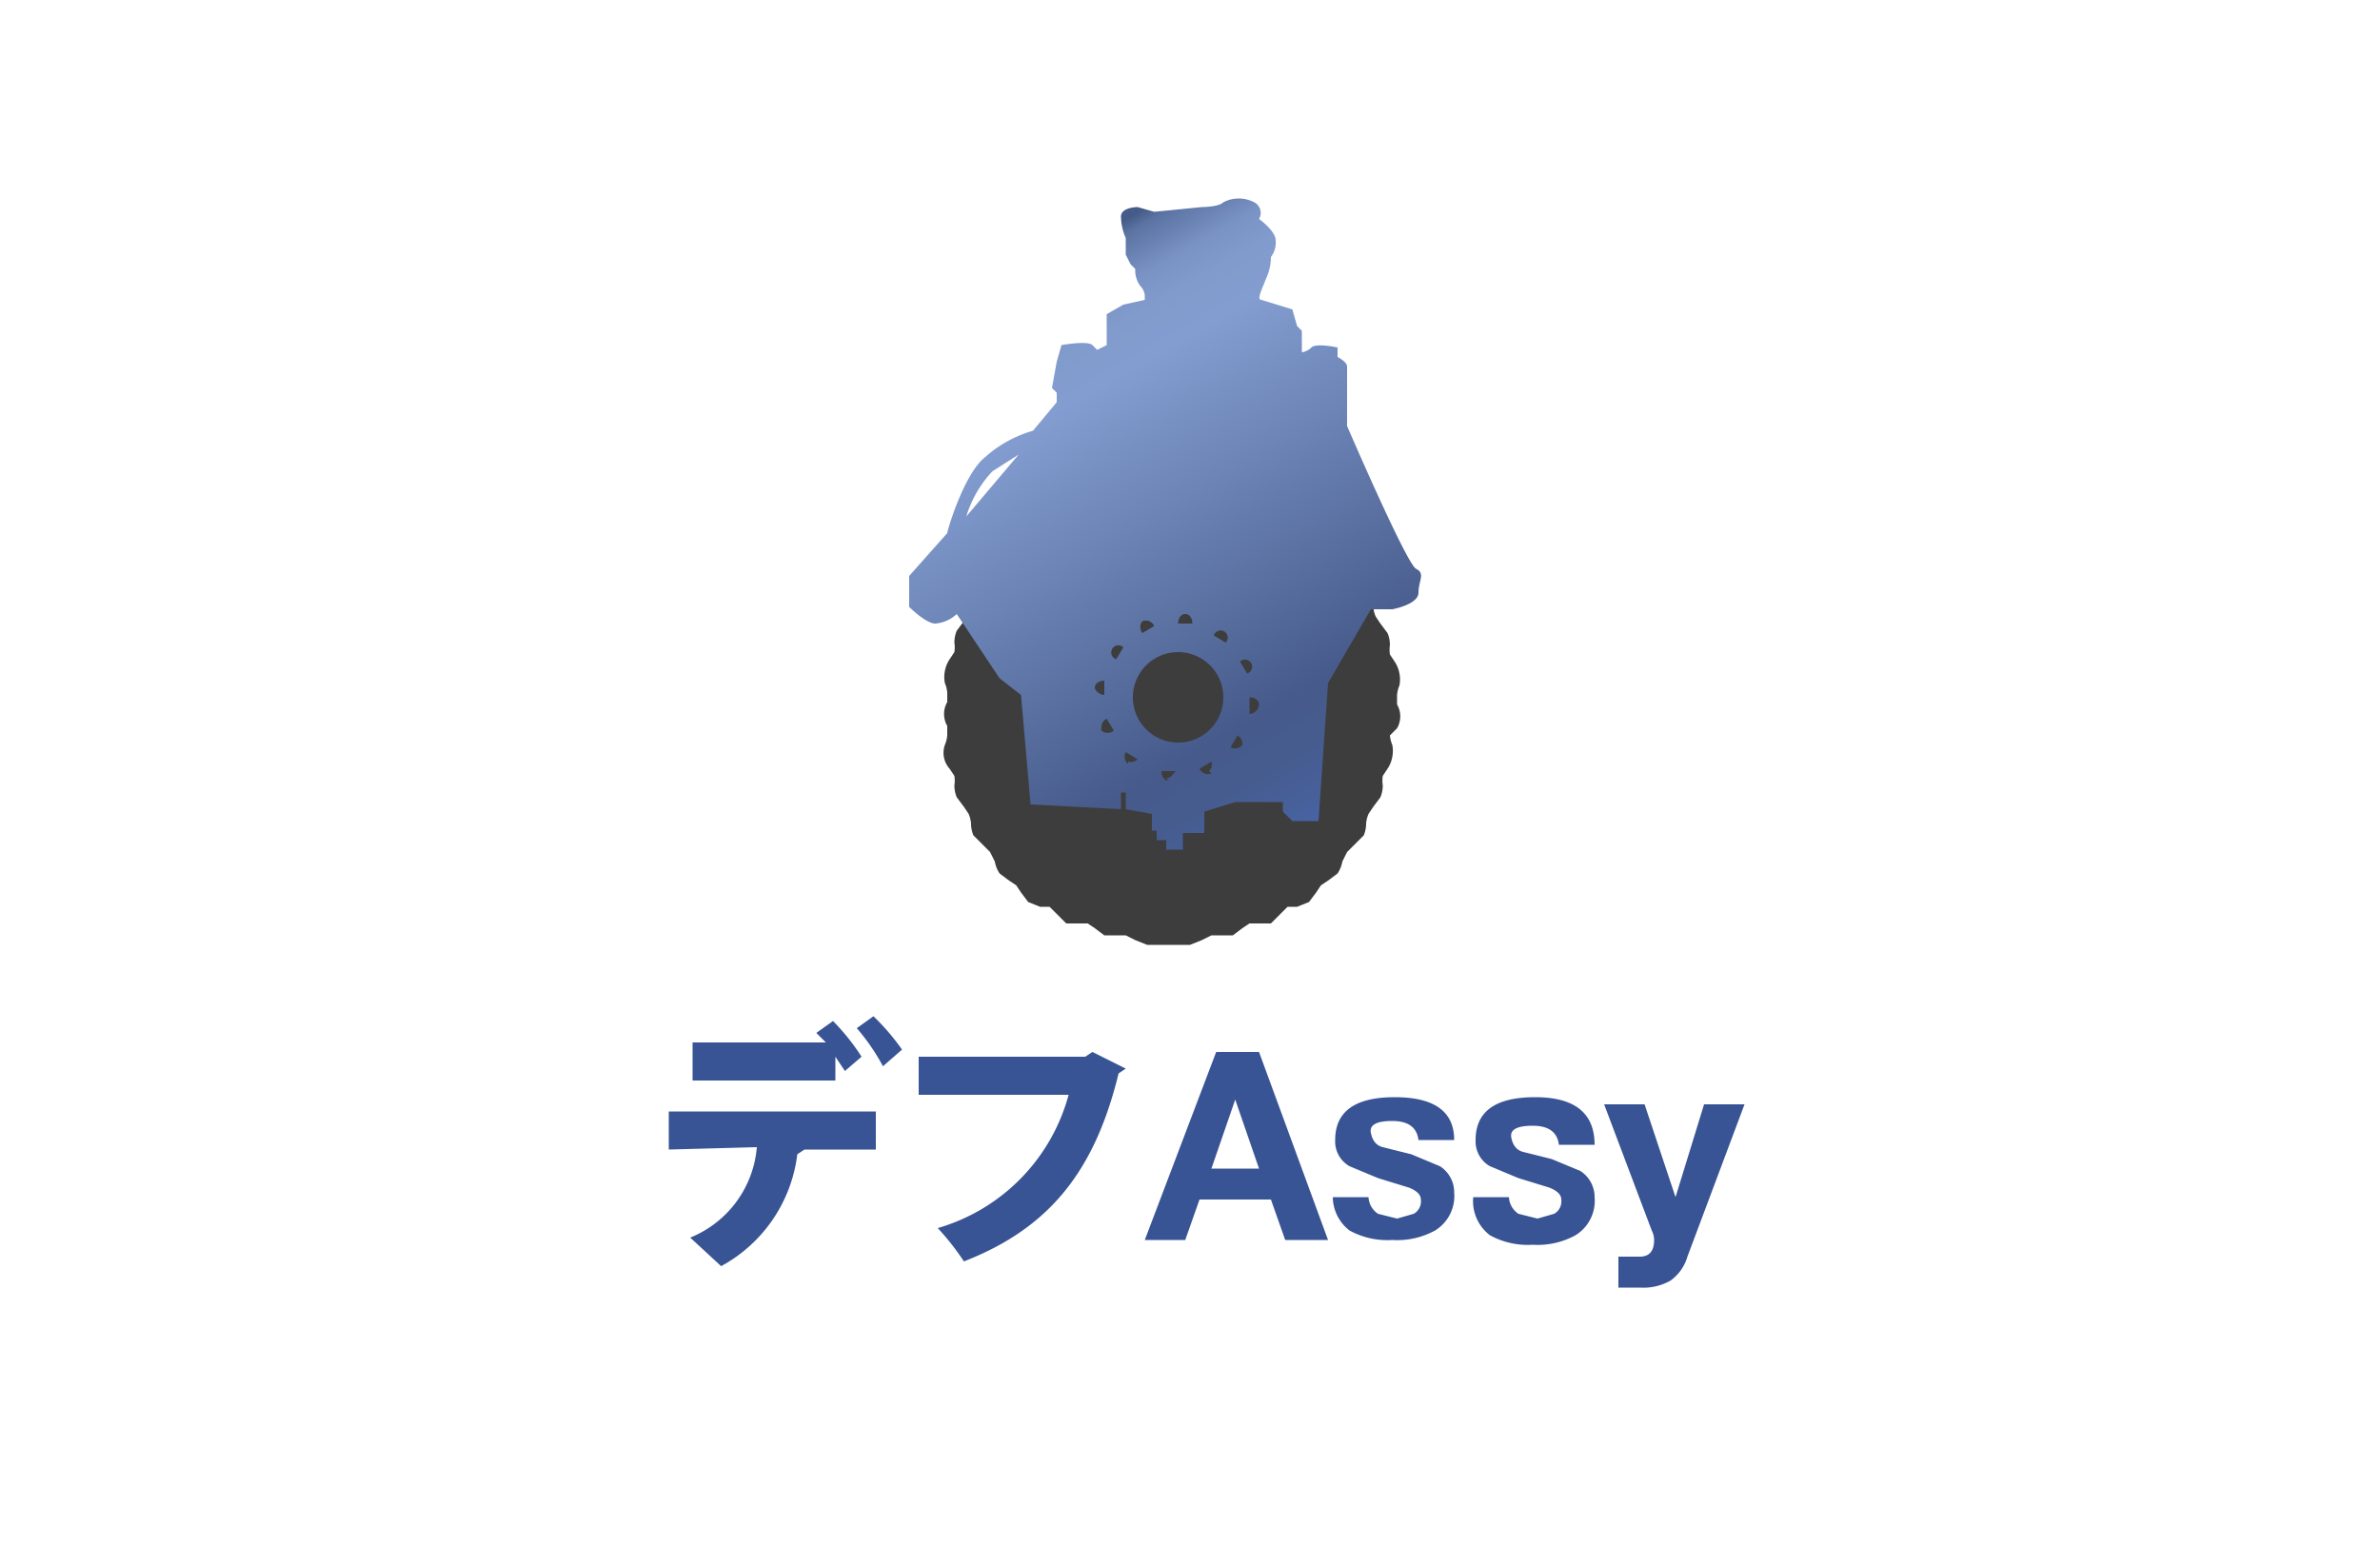 <?xml version="1.0" encoding="UTF-8" standalone="no"?>
<svg
   xmlns:dc="http://purl.org/dc/elements/1.1/"
   xmlns:cc="http://creativecommons.org/ns#"
   xmlns:rdf="http://www.w3.org/1999/02/22-rdf-syntax-ns#"
   xmlns:svg="http://www.w3.org/2000/svg"
   xmlns="http://www.w3.org/2000/svg"
   xmlns:sodipodi="http://sodipodi.sourceforge.net/DTD/sodipodi-0.dtd"
   xmlns:inkscape="http://www.inkscape.org/namespaces/inkscape"
   id="レイヤー_1"
   data-name="レイヤー 1"
   width="100"
   height="65"
   viewBox="0 0 100 65"
   version="1.1"
   sodipodi:docname="header_menu_SDP.svg"
   inkscape:version="0.92.1 r15371">
  <sodipodi:namedview
     pagecolor="#ffffff"
     bordercolor="#666666"
     borderopacity="1"
     objecttolerance="10"
     gridtolerance="10"
     guidetolerance="10"
     inkscape:pageopacity="0"
     inkscape:pageshadow="2"
     inkscape:window-width="659"
     inkscape:window-height="480"
     id="namedview5221"
     showgrid="false"
     inkscape:zoom="3.6307692"
     inkscape:cx="50"
     inkscape:cy="32.5"
     inkscape:window-x="0"
     inkscape:window-y="0"
     inkscape:window-maximized="0"
     inkscape:current-layer="レイヤー_1" />
  <defs
     id="defs5198">
    <linearGradient
       id="名称未設定グラデーション_6"
       x1="42.34"
       y1="11.77"
       x2="55.56"
       y2="34.66"
       gradientUnits="userSpaceOnUse">
      <stop
         offset="0.01"
         stop-color="#455b88"
         id="stop5177" />
      <stop
         offset="0.03"
         stop-color="#5b73a2"
         id="stop5179" />
      <stop
         offset="0.07"
         stop-color="#6d85b6"
         id="stop5181" />
      <stop
         offset="0.1"
         stop-color="#7993c5"
         id="stop5183" />
      <stop
         offset="0.15"
         stop-color="#819bcd"
         id="stop5185" />
      <stop
         offset="0.22"
         stop-color="#839dd0"
         id="stop5187" />
      <stop
         offset="0.8"
         stop-color="#465b8b"
         id="stop5189" />
      <stop
         offset="0.88"
         stop-color="#465c8f"
         id="stop5191" />
      <stop
         offset="0.96"
         stop-color="#47619c"
         id="stop5193" />
      <stop
         offset="1"
         stop-color="#4764a6"
         id="stop5195" />
    </linearGradient>
  </defs>
  <title
     id="title5200">header_menu_SDP</title>
  <path
     d="M28.1,48.3V46.7h8.7v1.6h-3l-.3.2a6.2,6.2,0,0,1-3.2,4.7L29,52a4.5,4.5,0,0,0,2.8-3.8Zm7.4-3.3-.4-.6v1h-6V43.8h5.6l-.4-.4.7-.5a9.1,9.1,0,0,1,1.2,1.5Zm1.6-.2A9,9,0,0,0,36,43.2l.7-.5a9.5,9.5,0,0,1,1.2,1.4Z"
     fill="#395494"
     id="path5204" />
  <path
     d="M47.3,44.9l-.3.2c-1,4.1-2.9,6.5-6.5,7.9a10.6,10.6,0,0,0-1.1-1.4A8,8,0,0,0,44.9,46H38.6V44.4h7l.3-.2Z"
     fill="#395494"
     id="path5206" />
  <path
     d="M48.1,52.1l3-7.9h1.8l2.9,7.9H54l-.6-1.7H50.4l-.6,1.7Zm3.8-5.9-1,2.9h2l-1-2.9Z"
     fill="#395494"
     id="path5208" />
  <path
     d="M56,50.3h1.5a.9.9,0,0,0,.4.7l.8.2.7-.2a.6.6,0,0,0,.3-.6q0-.3-.5-.5l-1.3-.4-1.2-.5a1.2,1.2,0,0,1-.6-1.1q0-1.8,2.5-1.8t2.5,1.8H59.6q-.1-.8-1.1-.8t-.9.5.5.6l1.2.3,1.2.5a1.3,1.3,0,0,1,.6,1.1,1.7,1.7,0,0,1-.8,1.6,3.3,3.3,0,0,1-1.8.4,3.3,3.3,0,0,1-1.8-.4A1.8,1.8,0,0,1,56,50.3Z"
     fill="#395494"
     id="path5210" />
  <path
     d="M61.9,50.3h1.5a.9.9,0,0,0,.4.7l.8.2.7-.2a.6.6,0,0,0,.3-.6q0-.3-.5-.5l-1.3-.4-1.2-.5a1.2,1.2,0,0,1-.6-1.1q0-1.8,2.5-1.8T67,48.1H65.5q-.1-.8-1.1-.8t-.9.5.5.6l1.2.3,1.2.5a1.3,1.3,0,0,1,.6,1.1,1.7,1.7,0,0,1-.8,1.6,3.3,3.3,0,0,1-1.8.4,3.3,3.3,0,0,1-1.8-.4A1.8,1.8,0,0,1,61.9,50.3Z"
     fill="#395494"
     id="path5212" />
  <path
     d="M73.3,46.4l-2.4,6.4a1.9,1.9,0,0,1-.7,1,2.3,2.3,0,0,1-1.3.3H68V52.8h.9q.6,0,.6-.7a.9.9,0,0,0-.1-.4l-2-5.3h1.7l1.3,3.9h0l1.2-3.9Z"
     fill="#395494"
     id="path5214" />
  <path
     d="M58.7,30.6a1,1,0,0,0,0-1v-.4a1.3,1.3,0,0,1,.1-.4,1.3,1.3,0,0,0,0-.5,1.3,1.3,0,0,0-.2-.5l-.2-.3a1.3,1.3,0,0,1,0-.4,1.3,1.3,0,0,0-.1-.5l-.3-.4-.2-.3a1.3,1.3,0,0,1-.1-.4,1.3,1.3,0,0,0-.1-.5l-.4-.4-.3-.3-.2-.4a1.3,1.3,0,0,0-.2-.5l-.4-.3-.3-.2-.2-.3-.3-.4-.5-.2h-.4l-.3-.3-.4-.4h-.9l-.3-.2-.4-.3h-.9l-.4-.2-.5-.2H48.2l-.5.2-.4.2h-.9L46,21l-.3.2h-.9l-.4.4-.3.3h-.4l-.5.2-.3.4-.2.3-.3.2-.4.3a1.3,1.3,0,0,0-.2.5l-.2.4-.3.3-.4.4a1.3,1.3,0,0,0-.1.5,1.3,1.3,0,0,1-.1.4l-.2.3-.3.4a1.3,1.3,0,0,0-.1.5,1.3,1.3,0,0,1,0,.4l-.2.3a1.3,1.3,0,0,0-.2.5,1.3,1.3,0,0,0,0,.5,1.3,1.3,0,0,1,.1.4v.4a1,1,0,0,0,0,1v.4a1.3,1.3,0,0,1-.1.4,1,1,0,0,0,.2,1l.2.3a1.3,1.3,0,0,1,0,.4,1.3,1.3,0,0,0,.1.5l.3.4.2.3a1.3,1.3,0,0,1,.1.4,1.3,1.3,0,0,0,.1.5l.4.4.3.3.2.4a1.3,1.3,0,0,0,.2.5l.4.3.3.2.2.3.3.4.5.2h.4l.3.3.4.4h.9l.3.2.4.3h.9l.4.2.5.2H50l.5-.2.4-.2h.9l.4-.3.3-.2h.9l.4-.4.3-.3h.4l.5-.2.3-.4.2-.3.3-.2.4-.3a1.3,1.3,0,0,0,.2-.5l.2-.4.3-.3.4-.4a1.3,1.3,0,0,0,.1-.5,1.3,1.3,0,0,1,.1-.4l.2-.3.3-.4a1.3,1.3,0,0,0,.1-.5,1.3,1.3,0,0,1,0-.4l.2-.3a1.3,1.3,0,0,0,.2-.5,1.3,1.3,0,0,0,0-.5,1.3,1.3,0,0,1-.1-.4Zm-.2-2.2h0ZM58,26.6h0Zm-.8-1.6h0Zm-1.1-1.4h0Zm-1.3-1.2h0Zm-1.5-.9h0Zm-1.6-.6h0ZM50,20.6h0Zm-1.7,0h0Zm-1.7.3h0Zm-1.6.6h0Zm-1.5.9h0Zm-1.3,1.2h0ZM41,25h0Zm-.8,1.6h0Zm-.5,1.7h0Zm0,3.5h0Zm.5,1.7h0ZM41,35h0ZM42,36.5h0Zm1.3,1.2h0Zm1.5.9h0Zm1.6.6h0Zm1.8.3h0Zm1.7,0h0Zm1.7-.3h0Zm1.6-.6h0Zm1.5-.9h0Zm1.3-1.2h0Zm1.1-1.4h0Zm.8-1.6h0Zm.5-1.7h0Z"
     fill="#3d3d3d"
     id="path5216" />
  <path
     d="M59.5,23.9c-.4-.2-2.9-6-2.9-6V15.4c0-.2-.4-.4-.4-.4v-.4s-.9-.2-1.1,0a.7.7,0,0,1-.4.2v-.9l-.2-.2-.2-.7-1.3-.4c-.2,0,0-.4.2-.9a2.2,2.2,0,0,0,.2-.9,1,1,0,0,0,.2-.7c0-.4-.7-.9-.7-.9a.5.5,0,0,0-.2-.7,1.4,1.4,0,0,0-1.3,0c-.2.2-.9.2-.9.2l-2,.2-.7-.2s-.7,0-.7.4a2.3,2.3,0,0,0,.2.9v.7l.2.4.2.2a1.1,1.1,0,0,0,.2.7.7.7,0,0,1,.2.4v.2l-.9.2-.7.4v1.3l-.4.2-.2-.2c-.2-.2-1.3,0-1.3,0l-.2.7-.2,1.1.2.2v.4l-1,1.2a5.1,5.1,0,0,0-2,1.1c-.9.7-1.6,3.1-1.6,3.2h0l-1.6,1.8v1.3s.7.7,1.1.7a1.5,1.5,0,0,0,.9-.4L42,28.5l.9.7.4,4.6,3.8.2v-.7h.2V34l1.1.2v.7h.2v.4h.4v.4h.7v-.7h.9v-.9l1.3-.4h2v.4l.4.4h1.1l.4-5.8,1.8-3.1h.9s1.1-.2,1.1-.7S59.9,24.1,59.5,23.9ZM40.6,21.7a4.8,4.8,0,0,1,1.1-1.9l1.1-.7Zm9.2,4.1c.2,0,.3.2.3.4h-.6C49.5,26,49.6,25.8,49.8,25.8Zm-1.8.3a.4.4,0,0,1,.5.2l-.5.3A.4.4,0,0,1,48,26.1ZM46,28.9c0-.2.2-.3.4-.3v.6C46.2,29.2,46,29,46,28.9Zm.3,1.8a.4.4,0,0,1,.2-.5l.3.5A.4.4,0,0,1,46.2,30.6Zm.6-3a.3.3,0,1,1,.3-.5Zm.5,4.4a.4.4,0,0,1-.1-.5l.5.3A.4.4,0,0,1,47.4,32Zm1.7.7c-.2,0-.3-.2-.3-.4h.6C49.3,32.5,49.2,32.7,49,32.7Zm1.8-.3a.4.4,0,0,1-.5-.2l.5-.3A.4.4,0,0,1,50.8,32.4Zm-1.4-1.3a1.9,1.9,0,1,1,1.9-1.9A1.9,1.9,0,0,1,49.4,31.2ZM51.5,27l-.5-.3a.3.3,0,1,1,.5.3Zm.7,4.3a.4.4,0,0,1-.5.1l.3-.5A.4.4,0,0,1,52.2,31.3Zm-.1-3.5a.3.3,0,1,1,.3.5Zm.4,2.1v-.6c.2,0,.4.1.4.3S52.7,30,52.5,30Z"
     fill="url(#名称未設定グラデーション_6)"
     id="path5218" />
</svg>
